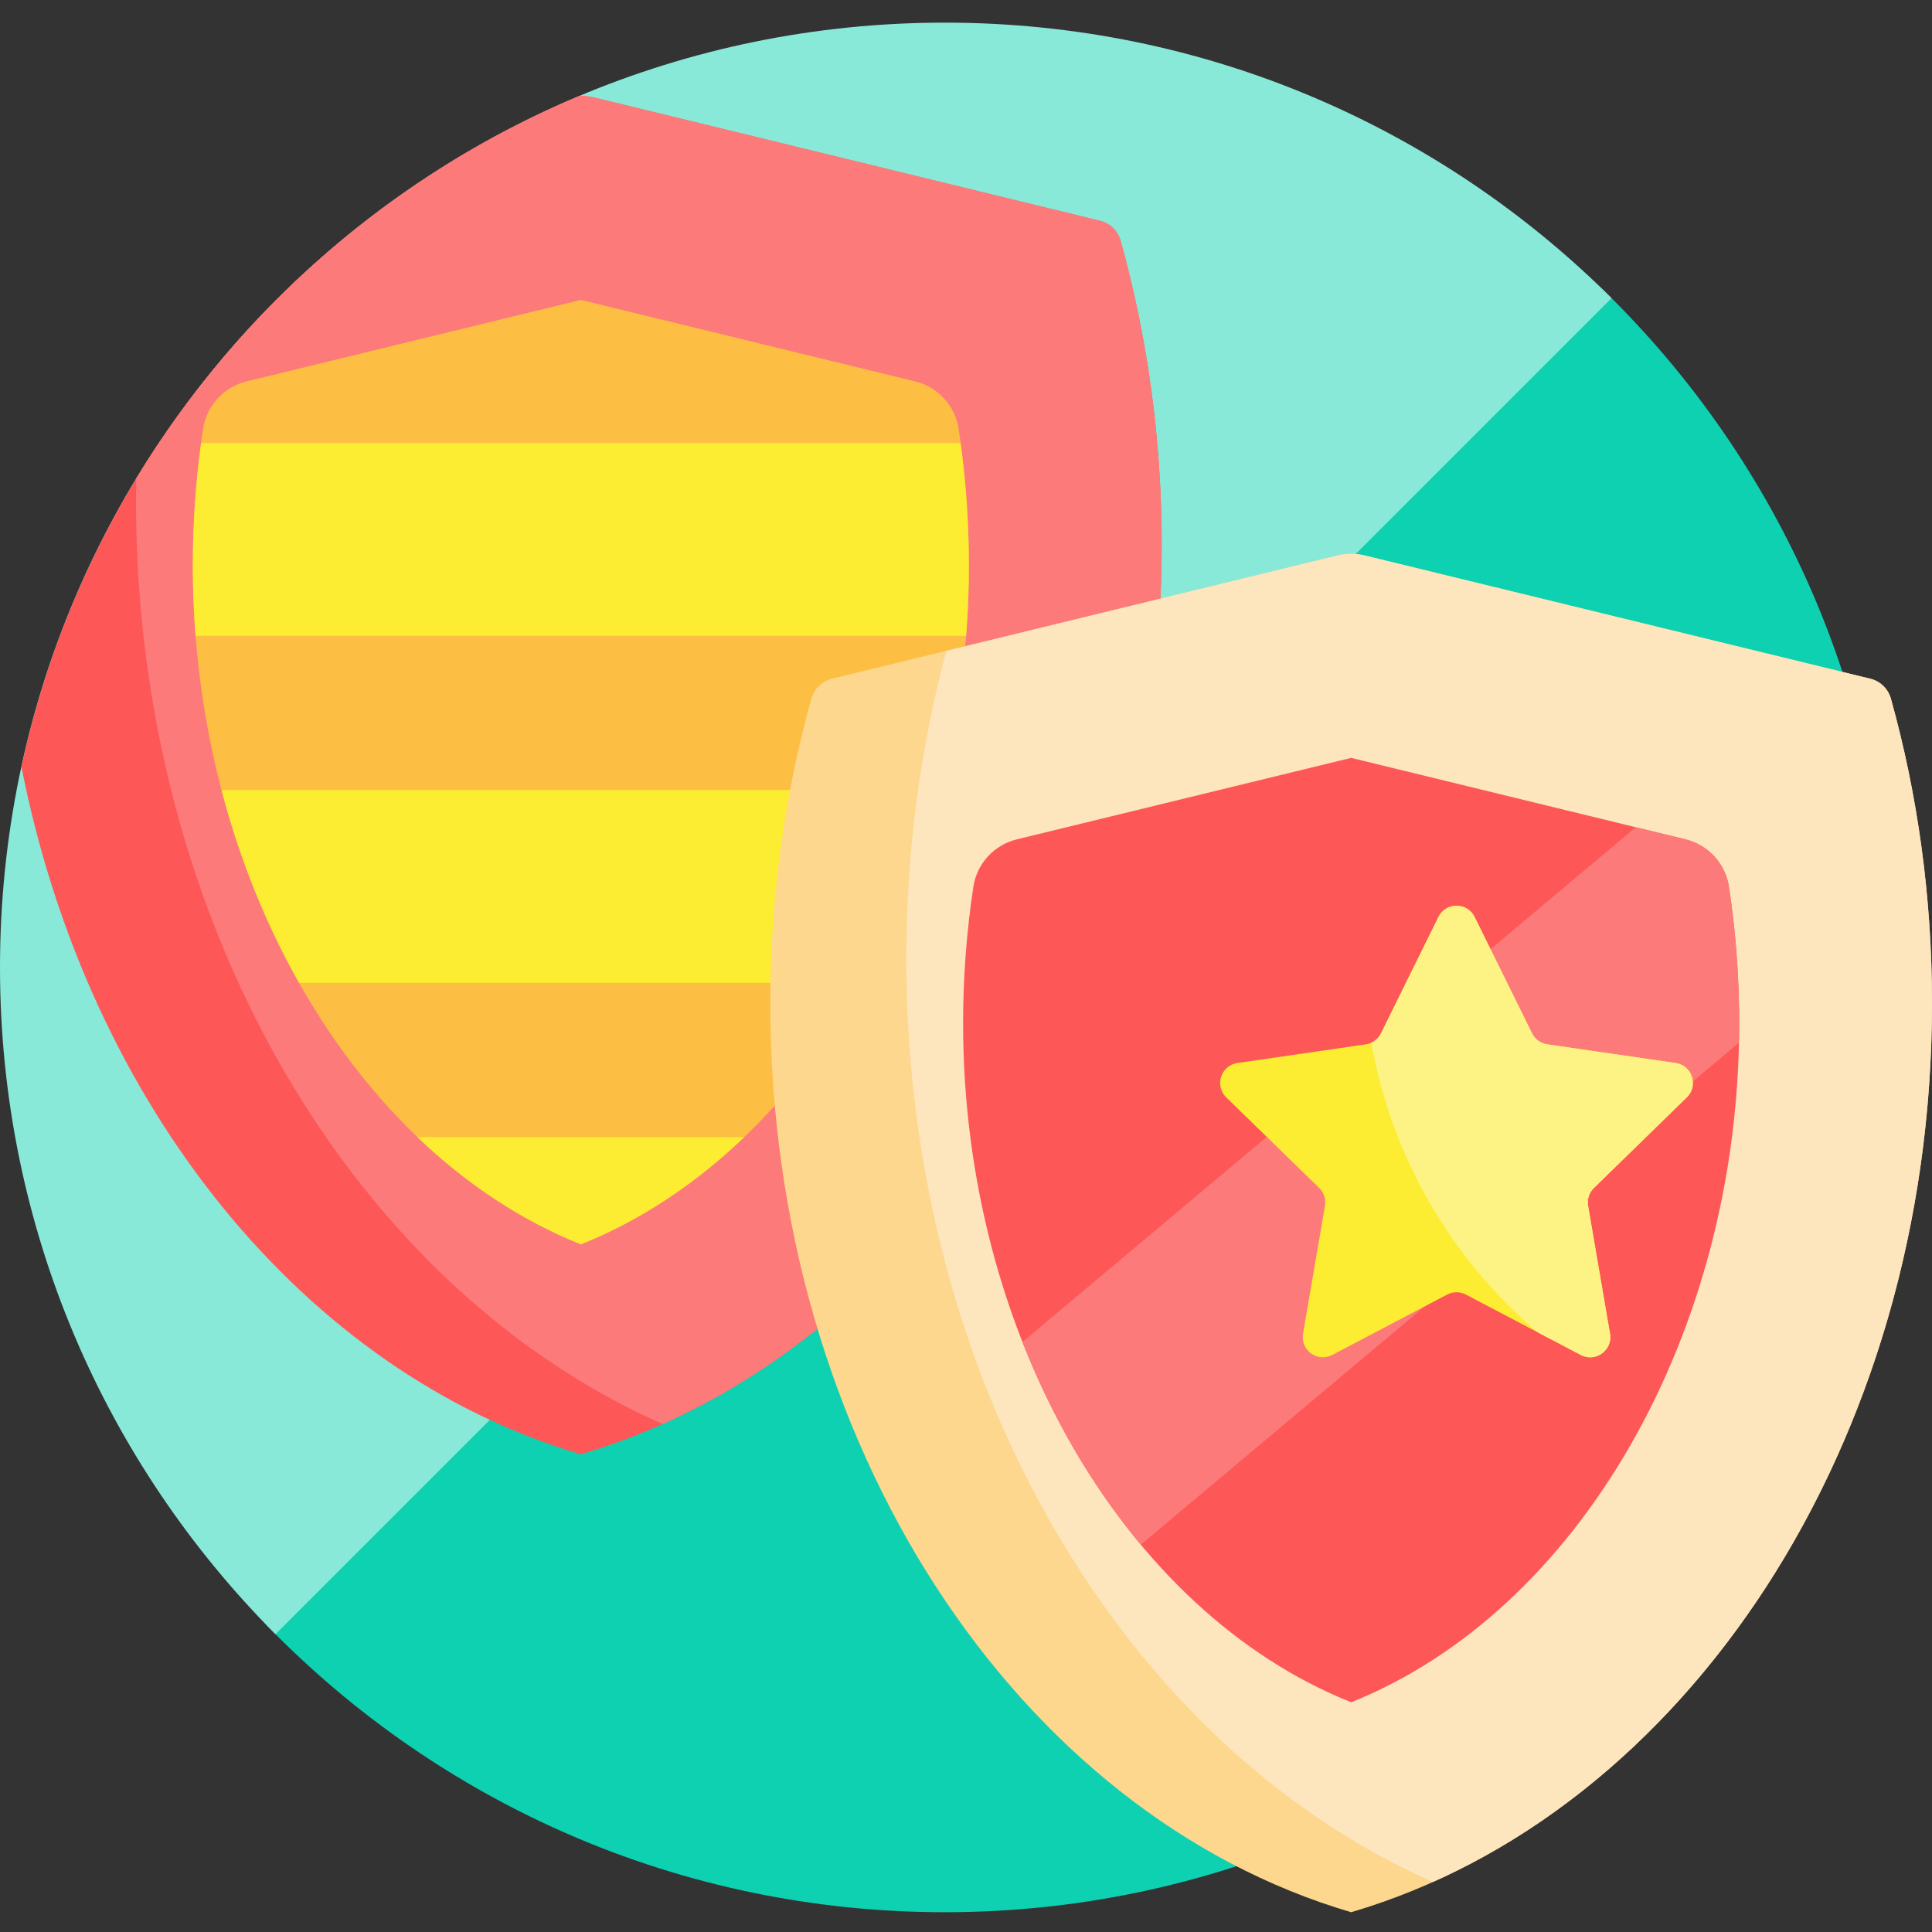 <svg height="512pt" viewBox="0 -6 512 512" width="512pt" xmlns="http://www.w3.org/2000/svg"><rect x="0" y="-6" width="512" height="512" fill="#333333" stroke="none"/><path d="m425.168 71.129c46.629 45.473 75.59 108.973 75.59 179.246.004 138.098-112.281 250.383-250.379 250.383-70.277 0-133.777-28.961-179.25-75.59-6.516-6.68-6.48-17.352.121-23.949l329.969-329.969c6.598-6.602 17.27-6.637 23.949-.121zm0 0" fill="#0ed1b2"/><path d="m0 250.379c0-138.281 112.098-250.379 250.379-250.379 68.969 0 131.418 27.887 176.703 73l-354.082 354.082c-45.113-45.285-73-107.734-73-176.703zm0 0" fill="#89e9d9"/><path d="m307.863 138.469c0 116.973-65.656 214.992-153.93 240.934-73.004-21.453-130.531-92.199-148.258-182.195 17.406-80.469 73.48-146.539 147.812-177.762 1.344-.043 2.688.078 4 .398l134.027 32.668c2.645.645 4.73 2.672 5.461 5.297 7.051 25.285 10.887 52.418 10.887 80.66zm0 0" fill="#fd5757"/><path d="m307.863 138.469c0 107.172-55.121 198.422-132.25 232.918-81.348-35.879-139.57-131.867-139.57-244.668 0-1.98.023-3.953.059-5.922 27.289-45.027 68.371-80.766 117.387-101.352 1.344-.043 2.688.078 4 .398l134.023 32.668c2.648.645 4.734 2.672 5.465 5.297 7.051 25.285 10.887 52.418 10.887 80.66zm0 0" fill="#fd7a7a"/><path d="m256.766 143.906c0 82.312-42.645 155.812-102.832 179.855-60.188-24.043-102.836-97.543-102.836-179.855 0-12.266.914-24.398 2.727-36.289.934-6.125 5.504-11.07 11.523-12.539l88.586-21.59 88.582 21.59c6.02 1.469 10.59 6.414 11.523 12.539 1.812 11.891 2.727 24.023 2.727 36.289zm0 0" fill="#fdbf43"/><path d="m58.707 203.371h190.449c-4.812 18.355-11.785 35.578-20.551 51.098h-149.344c-8.766-15.52-15.742-32.742-20.555-51.098zm195.859-91.977h-201.27c-1.449 10.68-2.199 21.539-2.199 32.512 0 6.254.25 12.453.73 18.586h204.207c.48-6.133.73-12.332.73-18.586 0-10.973-.746-21.832-2.199-32.512zm-100.633 212.367c15.793-6.309 30.375-16.031 43.301-28.418h-86.605c12.926 12.387 27.508 22.105 43.305 28.418zm0 0" fill="#fded32"/><path d="m354.512 141.199c2.336-.57 4.773-.57 7.113 0l134.023 32.668c2.648.645 4.734 2.668 5.465 5.293 7.051 25.285 10.887 52.422 10.887 80.664 0 116.973-65.656 214.988-153.934 240.934-88.273-25.945-153.93-123.961-153.93-240.934 0-28.242 3.836-55.379 10.887-80.664.73-2.625 2.816-4.648 5.461-5.297zm0 0" fill="#fdd78d"/><path d="m240.18 248.07c0-28.504 3.734-55.93 10.605-81.59l103.727-25.281c2.336-.57 4.773-.57 7.113 0l134.023 32.668c2.648.645 4.734 2.668 5.465 5.293 7.051 25.285 10.887 52.422 10.887 80.664 0 107.172-55.121 198.422-132.25 232.914-81.348-35.875-139.57-131.863-139.57-244.668zm0 0" fill="#fde5bd"/><path d="m358.066 194.844 88.586 21.59c6.02 1.469 10.59 6.41 11.523 12.539 1.812 11.891 2.727 24.023 2.727 36.289 0 82.312-42.648 155.812-102.836 179.852-60.188-24.039-102.832-97.539-102.832-179.852 0-12.266.914-24.398 2.727-36.289.934-6.129 5.504-11.07 11.523-12.539zm0 0" fill="#fd5757"/><path d="m270.957 349.625 162.547-136.395 13.145 3.203c6.023 1.469 10.594 6.41 11.527 12.539 1.812 11.891 2.727 24.023 2.727 36.289 0 1.695-.027 3.387-.062 5.074l-158.512 133.008c-12.805-15.348-23.453-33.566-31.371-53.719zm0 0" fill="#fd7a7a"/><path d="m422.398 308.824c-1.262 1.227-1.836 2.996-1.539 4.73l5.812 33.891c.75 4.363-3.832 7.691-7.75 5.633l-30.438-16.004c-1.555-.816-3.414-.816-4.973 0l-30.438 16c-3.918 2.062-8.5-1.266-7.75-5.633l5.812-33.891c.297-1.73-.277-3.5-1.539-4.727l-24.621-24.004c-3.172-3.09-1.422-8.477 2.961-9.113l34.027-4.945c1.742-.254 3.246-1.344 4.023-2.922l15.219-30.832c1.961-3.973 7.621-3.973 9.582 0l15.219 30.832c.777 1.578 2.281 2.672 4.023 2.922l34.027 4.945c4.383.637 6.133 6.023 2.961 9.113zm0 0" fill="#fded32"/><path d="m422.398 308.824c-1.262 1.227-1.836 2.996-1.539 4.73l5.812 33.891c.75 4.363-3.832 7.691-7.75 5.633l-11.465-6.027c-22.645-19.305-38.633-46.188-44.031-76.727 1.102-.508 2.016-1.371 2.562-2.484l15.219-30.832c1.961-3.973 7.621-3.973 9.582 0l15.219 30.832c.777 1.578 2.281 2.672 4.023 2.926l34.027 4.941c4.383.637 6.133 6.023 2.961 9.113zm0 0" fill="#fdf385"/></svg>